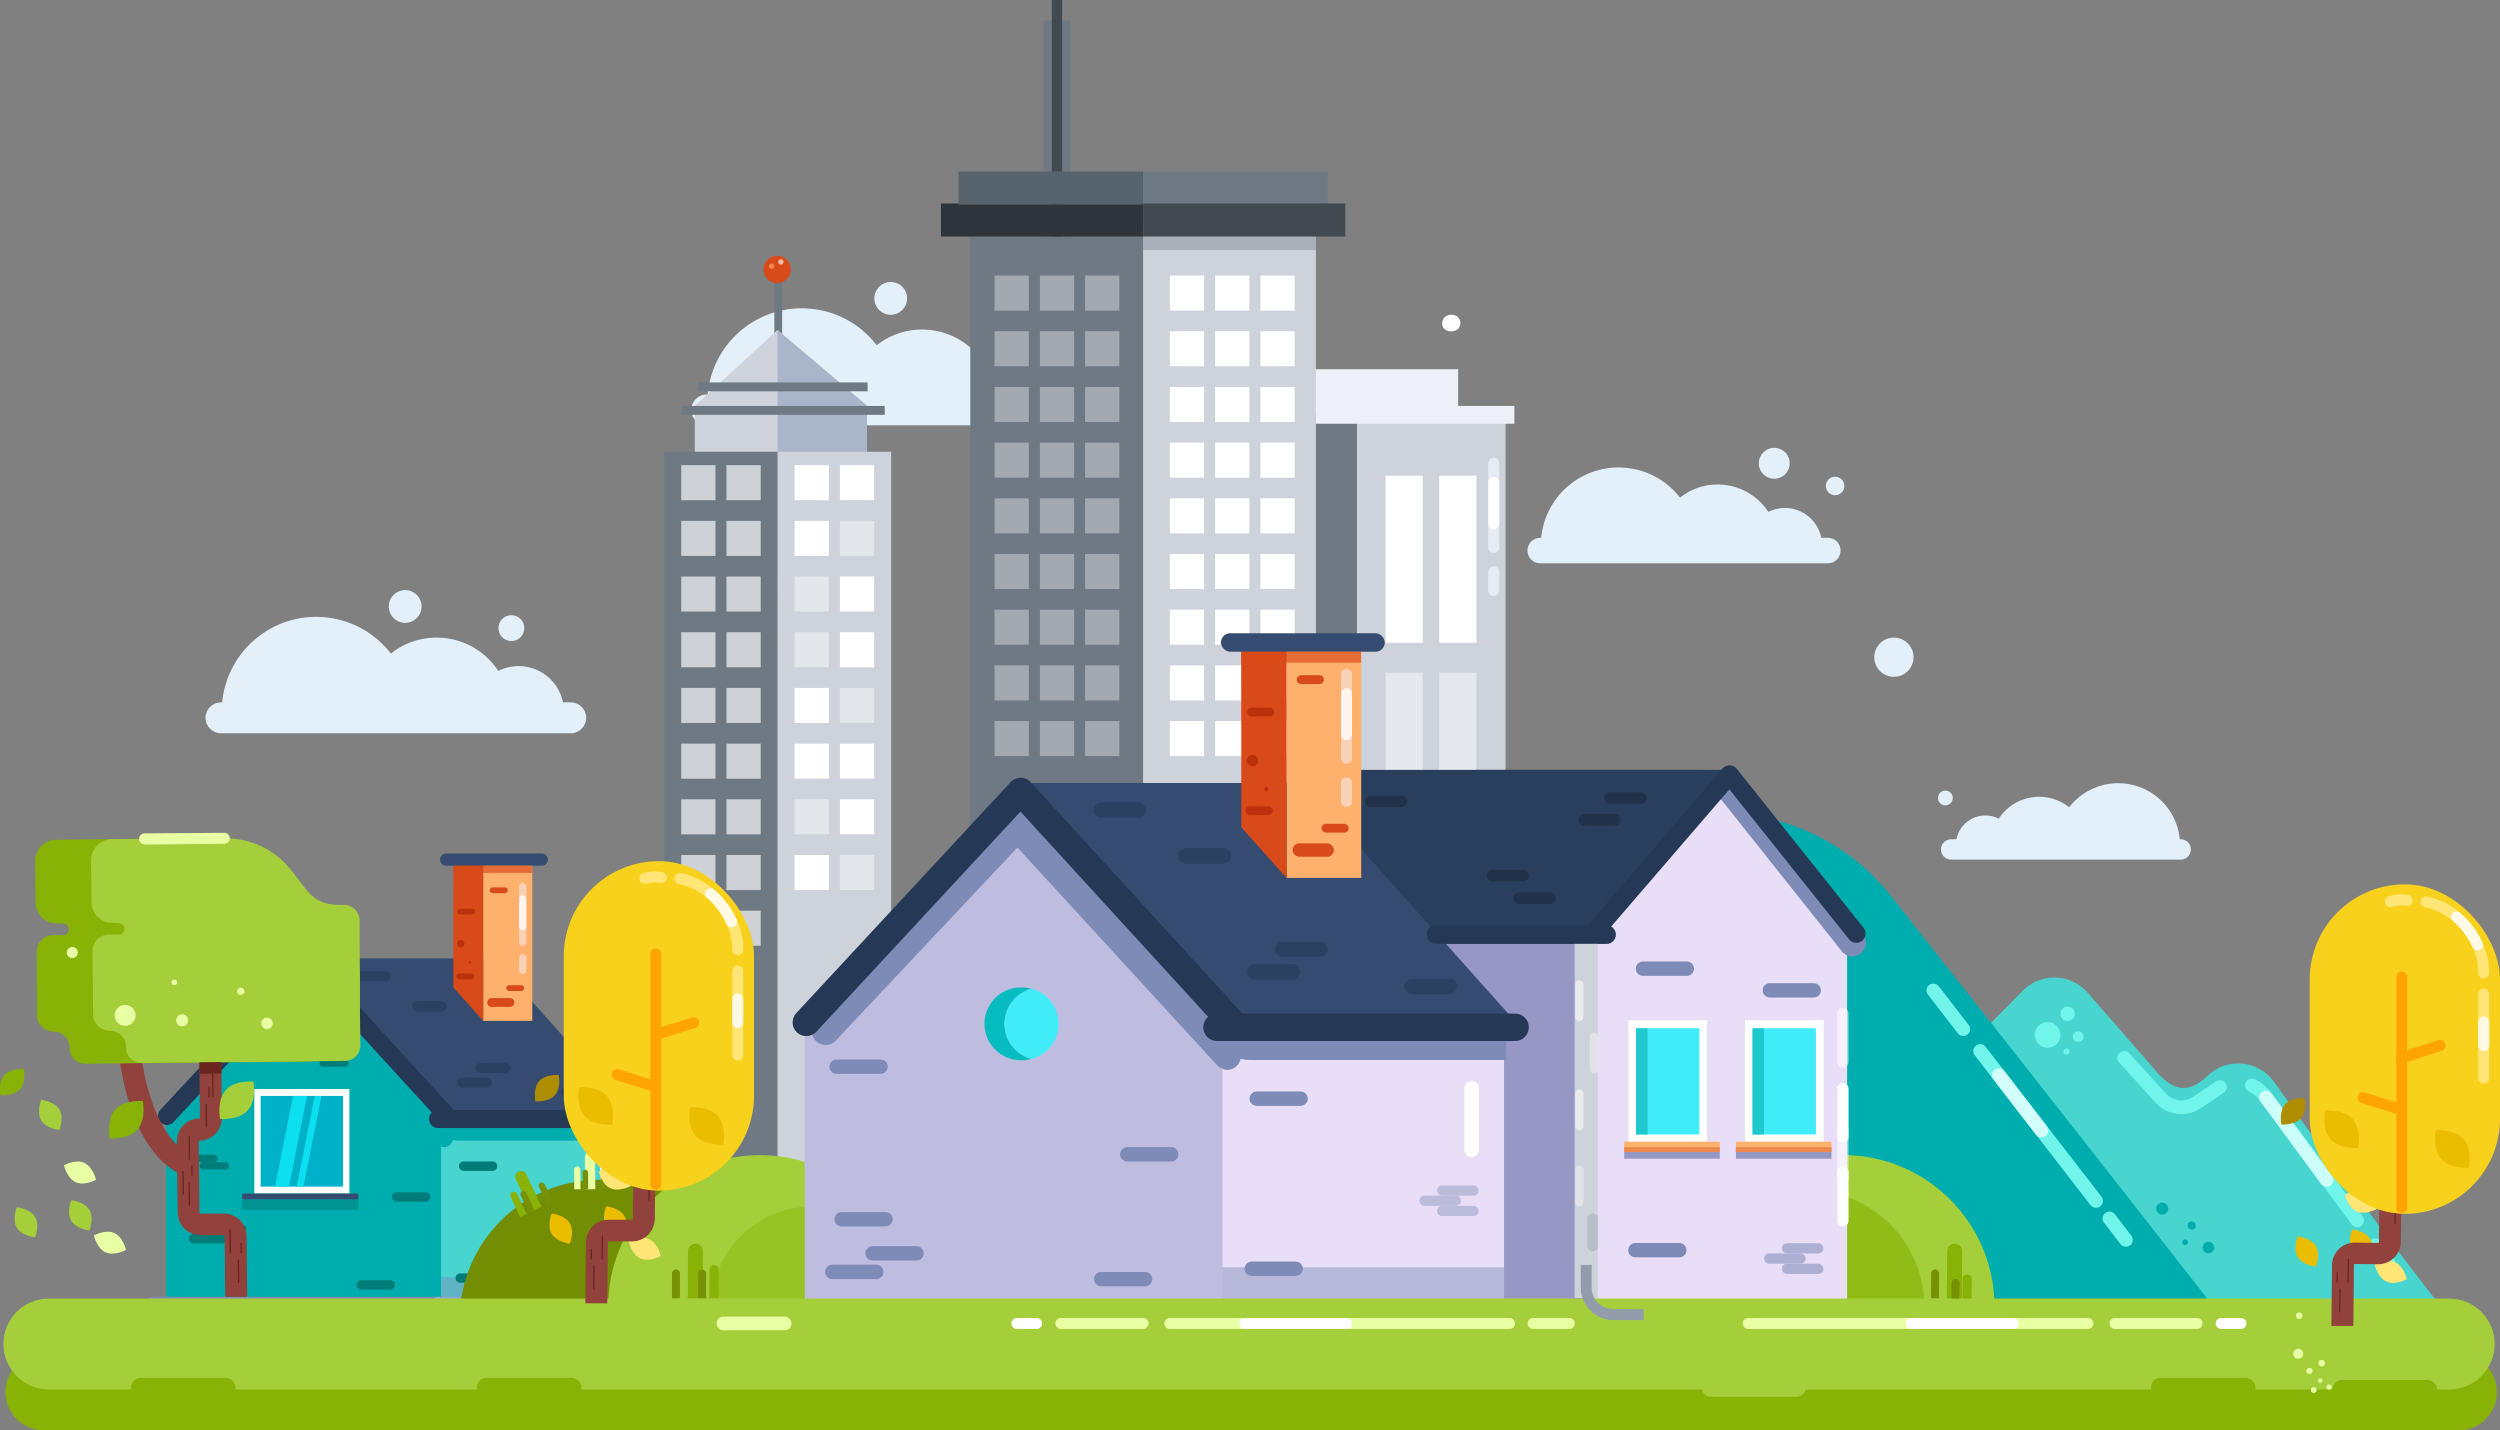 <?xml version="1.0" encoding="UTF-8"?>
<svg id="Layer_2" data-name="Layer 2" xmlns="http://www.w3.org/2000/svg" viewBox="0 0 456.28 261.04">
  <rect x="0" y="0" width="456.28" height="261.04" fill="#808080" stroke="none"/>
  <defs>
    <style>
      .cls-1 {
        fill: #f9d1b7;
      }

      .cls-2 {
        fill: #f8d11d;
      }

      .cls-3 {
        fill: #00adae;
      }

      .cls-4 {
        fill: #00b1c9;
      }

      .cls-5 {
        fill: #6b251f;
      }

      .cls-6, .cls-7 {
        fill: #007c79;
      }

      .cls-8 {
        fill: #e6ebf4;
      }

      .cls-9 {
        fill: #e9ffa4;
      }

      .cls-10 {
        fill: #eabd00;
      }

      .cls-11 {
        fill: #e9def7;
      }

      .cls-12 {
        fill: #edf1f7;
      }

      .cls-13 {
        fill: #ffa402;
      }

      .cls-14, .cls-15, .cls-16, .cls-17 {
        fill: #fff;
      }

      .cls-18 {
        fill: #fffae6;
      }

      .cls-19 {
        fill: #fff4ee;
      }

      .cls-20 {
        fill: #ffe576;
      }

      .cls-21 {
        fill: #e4f0f9;
      }

      .cls-22, .cls-23 {
        fill: #feb06d;
      }

      .cls-24, .cls-25 {
        fill: #7d8bb6;
      }

      .cls-26 {
        fill: #738e02;
      }

      .cls-27 {
        fill: #71f4ea;
      }

      .cls-28 {
        fill: #9797c4;
      }

      .cls-29, .cls-30 {
        fill: #939caa;
      }

      .cls-31 {
        fill: #91423c;
      }

      .cls-32 {
        fill: #bc310c;
      }

      .cls-33 {
        fill: #ced3db;
      }

      .cls-34 {
        fill: #ccfffa;
      }

      .cls-35 {
        fill: #a9b6c9;
      }

      .cls-36 {
        fill: #a4cf3a;
      }

      .cls-37 {
        fill: #bebddf;
      }

      .cls-38, .cls-39, .cls-40 {
        fill: #d84a19;
      }

      .cls-41 {
        fill: #d2fffb;
      }

      .cls-42 {
        fill: #af8d00;
      }

      .cls-43, .cls-44 {
        fill: #253956;
      }

      .cls-45 {
        fill: #1fc8cc;
      }

      .cls-46 {
        fill: #172230;
      }

      .cls-47 {
        fill: #06bcc1;
      }

      .cls-48 {
        fill: #414a51;
      }

      .cls-49 {
        fill: #41ecf9;
      }

      .cls-50 {
        fill: #0cdfef;
      }

      .cls-51 {
        fill: #354c70;
      }

      .cls-52 {
        fill: #95a5ce;
      }

      .cls-53, .cls-54, .cls-55 {
        fill: #88b206;
      }

      .cls-56, .cls-57 {
        fill: #6e7984;
      }

      .cls-58 {
        fill: #2a3f5e;
      }

      .cls-59 {
        fill: #2d353a;
      }

      .cls-60 {
        fill: #48d5cf;
      }

      .cls-61 {
        fill: #57636d;
      }

      .cls-62 {
        fill: #769103;
      }

      .cls-63, .cls-39, .cls-54, .cls-30, .cls-15, .cls-7, .cls-44, .cls-23, .cls-16, .cls-64, .cls-17, .cls-25, .cls-57, .cls-40, .cls-55 {
        isolation: isolate;
      }

      .cls-63, .cls-54 {
        opacity: .65;
      }

      .cls-63, .cls-64 {
        fill: #f7f7f7;
      }

      .cls-39, .cls-65 {
        opacity: .66;
      }

      .cls-30, .cls-66 {
        opacity: .36;
      }

      .cls-15, .cls-67 {
        opacity: .55;
      }

      .cls-7 {
        opacity: .52;
      }

      .cls-44 {
        opacity: .54;
      }

      .cls-23, .cls-16 {
        opacity: .62;
      }

      .cls-64, .cls-68 {
        opacity: .44;
      }

      .cls-17 {
        opacity: .43;
      }

      .cls-25 {
        opacity: .45;
      }

      .cls-57, .cls-40 {
        opacity: .39;
      }

      .cls-55, .cls-69 {
        opacity: .42;
      }

      .cls-70 {
        opacity: .51;
      }

      .cls-71 {
        opacity: .48;
      }
    </style>
  </defs>
  <g id="Layer_1-2" data-name="Layer 1">
    <g id="Layer_2-2" data-name="Layer 2">
      <g id="Layer_2-2" data-name="Layer 2-2">
        <path class="cls-21" d="M192.8,72h-1.44c-.9-4.47-5.25-7.36-9.72-6.46-.72,.15-1.43,.39-2.08,.72-4.04-6.23-12.37-7.99-18.59-3.95-.33,.22-.66,.45-.97,.69-5.8-7.55-16.63-8.96-24.18-3.16-3.82,2.94-6.24,7.35-6.66,12.16h-.16c-1.57,0-2.84,1.27-2.84,2.84h0c.03,1.55,1.29,2.79,2.84,2.79h63.8c1.57,0,2.84-1.27,2.84-2.84h0c-.03-1.55-1.29-2.79-2.84-2.79Z"/>
        <circle class="cls-21" cx="162.57" cy="54.46" r="2.99"/>
        <circle class="cls-21" cx="181.95" cy="58.4" r="2.36"/>
        <polygon class="cls-60" points="114.32 237.14 64.14 237.14 64.14 202.79 89.41 174.92 114.32 202.79 114.32 237.14"/>
        <rect class="cls-25" x="64.13" y="233.09" width="50.18" height="4.05"/>
        <polygon class="cls-3" points="80.49 237.14 30.31 237.14 30.31 202.79 55.59 174.92 80.49 202.79 80.49 237.14"/>
        <path class="cls-6" d="M84.6,211.98h5.29c.47,0,.86,.39,.86,.86h0c0,.47-.39,.86-.86,.86h-5.29c-.47,0-.86-.39-.86-.86h0c0-.47,.39-.86,.86-.86Z"/>
        <path class="cls-6" d="M84,232.41h5.29c.47,0,.86,.39,.86,.86h0c0,.47-.39,.86-.86,.86h-5.29c-.47,0-.86-.39-.86-.86h0c0-.47,.39-.86,.86-.86Z"/>
        <path class="cls-6" d="M35.33,225.21h5.29c.47,0,.86,.39,.86,.86h0c0,.47-.39,.86-.86,.86h-5.29c-.47,0-.86-.39-.86-.86h0c0-.47,.39-.86,.86-.86Z"/>
        <path class="cls-6" d="M38.82,223.49h5.29c.47,0,.86,.39,.86,.86h0c0,.47-.39,.86-.86,.86h-5.29c-.47,0-.86-.39-.86-.86h0c0-.47,.39-.86,.86-.86Z"/>
        <path class="cls-6" d="M35.51,221.94h5.29c.47,0,.86,.39,.86,.86h0c0,.47-.39,.86-.86,.86h-5.29c-.47,0-.86-.39-.86-.86h0c0-.47,.39-.86,.86-.86Z"/>
        <path class="cls-6" d="M65.91,233.66h5.29c.47,0,.86,.39,.86,.86h0c0,.47-.39,.86-.86,.86h-5.29c-.47,0-.86-.39-.86-.86h0c0-.47,.39-.86,.86-.86Z"/>
        <path class="cls-6" d="M72.4,217.61h5.29c.47,0,.86,.39,.86,.86h0c0,.47-.39,.86-.86,.86h-5.29c-.47,0-.86-.39-.86-.86h0c0-.47,.39-.86,.86-.86Z"/>
        <rect class="cls-6" x="56.13" y="192.03" width="5.41" height="1.33" rx=".66" ry=".66"/>
        <rect class="cls-6" x="58.24" y="193.37" width="5.41" height="1.33" rx=".66" ry=".66"/>
        <rect class="cls-6" x="34.3" y="210.76" width="5.41" height="1.33" rx=".66" ry=".66"/>
        <rect class="cls-6" x="36.41" y="212.1" width="5.41" height="1.33" rx=".66" ry=".66"/>
        <g class="cls-70">
          <rect class="cls-6" x="106.27" y="223.26" width="5" height="1.23" rx=".61" ry=".61"/>
          <rect class="cls-6" x="104.13" y="224.49" width="5" height="1.23" rx=".61" ry=".61"/>
          <rect class="cls-6" x="106.27" y="225.72" width="5" height="1.23" rx=".61" ry=".61"/>
        </g>
        <polygon class="cls-51" points="55.59 174.92 90.07 174.92 114.98 202.79 80.51 202.79 55.59 174.92"/>
        <path class="cls-3" d="M32.82,206.39c-.91,0-1.64-.75-1.64-1.66,0-.41,.16-.81,.44-1.11l24.16-25.62c.59-.69,1.64-.77,2.33-.18,.69,.59,.77,1.64,.18,2.33-.03,.04-.07,.07-.1,.11l-24.18,25.61c-.3,.33-.73,.52-1.18,.52Z"/>
        <path class="cls-3" d="M81.05,209.37c-.46,0-.91-.2-1.22-.54l-26.2-28.62c-.68-.61-.73-1.66-.11-2.33s1.66-.73,2.33-.11c.08,.07,.15,.15,.21,.24l26.2,28.62c.61,.67,.56,1.72-.11,2.33-.3,.27-.69,.43-1.1,.43h0Z"/>
        <rect class="cls-22" x="88.19" y="157.92" width="8.96" height="28.4"/>
        <polygon class="cls-38" points="88.19 186.31 82.75 180.23 82.74 157.92 88.19 157.92 88.19 186.31"/>
        <path class="cls-3" d="M78.62,202.8h35.93v5.39h-30.7c-2.87,0-5.21-2.32-5.23-5.19v-.2Z"/>
        <path class="cls-43" d="M81.61,205.32c-.46,0-.91-.2-1.22-.54l-24.17-26.43-24.54,26.44c-.62,.67-1.65,.71-2.32,.09-.67-.62-.71-1.65-.09-2.32l25.73-27.75c.31-.34,.75-.53,1.21-.53h0c.46,0,.9,.2,1.21,.54l25.38,27.74c.62,.66,.58,1.7-.08,2.32-.31,.29-.71,.45-1.13,.44h.02Z"/>
        <path class="cls-38" d="M89.73,182.16h3.34c.45,0,.81,.36,.81,.8h0c0,.44-.36,.81-.81,.81h-3.34c-.45,0-.81-.36-.81-.8h0c0-.44,.36-.81,.81-.81Z"/>
        <path class="cls-38" d="M92.92,179.81h2.21c.29,0,.53,.24,.53,.53h0c0,.29-.24,.53-.53,.53h-2.21c-.29,0-.53-.24-.53-.53h0c0-.29,.24-.53,.53-.53Z"/>
        <path class="cls-38" d="M89.93,161.96h2.21c.29,0,.53,.24,.53,.53h0c0,.29-.24,.53-.53,.53h-2.21c-.29,0-.53-.24-.53-.53h0c0-.29,.24-.53,.53-.53Z"/>
        <path class="cls-32" d="M83.98,165.86h2.21c.29,0,.53,.24,.53,.53h0c0,.29-.24,.53-.53,.53h-2.21c-.29,0-.53-.24-.53-.53h0c0-.29,.24-.53,.53-.53Z"/>
        <path class="cls-32" d="M83.79,177.7h2.21c.29,0,.53,.24,.53,.53h0c0,.29-.24,.53-.53,.53h-2.21c-.29,0-.53-.24-.53-.53h0c0-.29,.24-.53,.53-.53Z"/>
        <path class="cls-43" d="M115.65,205.88h-35.82c-.91-.07-1.59-.86-1.52-1.77,.06-.81,.71-1.45,1.52-1.52h35.82c.91,.07,1.59,.86,1.52,1.77-.06,.81-.71,1.45-1.52,1.52Z"/>
        <path class="cls-24" d="M82,238.68H27.79c-.55,0-1-.45-1-1s.45-1,1-1h54.21c.55,0,1,.45,1,1s-.45,1-1,1Z"/>
        <path class="cls-52" d="M116.74,238.68h-36.8c-.55,0-1-.45-1-1s.45-1,1-1h36.8c.55,0,1,.45,1,1s-.45,1-1,1Z"/>
        <rect class="cls-44" x="83.46" y="196.66" width="6.32" height="1.86" rx=".93" ry=".93"/>
        <rect class="cls-44" x="86.81" y="193.97" width="6.32" height="1.86" rx=".93" ry=".93"/>
        <rect class="cls-44" x="75.19" y="182.72" width="6.32" height="1.86" rx=".93" ry=".93"/>
        <rect class="cls-44" x="64.97" y="177.24" width="6.32" height="1.86" rx=".93" ry=".93"/>
        <rect class="cls-44" x="102.33" y="198.43" width="6.32" height="1.86" rx=".93" ry=".93"/>
        <rect class="cls-14" x="109.55" y="210.7" width="1.73" height="9.17" rx=".86" ry=".86"/>
        <circle class="cls-32" cx="84.09" cy="172.23" r=".68"/>
        <circle class="cls-32" cx="85.76" cy="175.63" r=".25"/>
        <path class="cls-1" d="M95.39,172.62c-.36,0-.65-.29-.65-.65,0,0,0,0,0-.01v-10.11c-.04-.36,.21-.69,.57-.74,.36-.04,.69,.21,.74,.57,0,.05,0,.11,0,.16v10.15c-.02,.35-.31,.63-.66,.62Z"/>
        <path class="cls-1" d="M95.39,177.79c-.36,0-.65-.3-.65-.66v-2.26c-.04-.36,.21-.69,.57-.74,.36-.04,.69,.21,.74,.57,0,.05,0,.11,0,.16v2.26c0,.36-.3,.66-.66,.66Z"/>
        <path class="cls-19" d="M95.39,169.76c-.36,0-.65-.3-.65-.66v-4.93c-.04-.36,.21-.69,.57-.74,.36-.04,.69,.21,.74,.57,0,.05,0,.11,0,.16v4.93c0,.36-.3,.66-.66,.66Z"/>
        <rect class="cls-14" x="46.42" y="198.75" width="17.35" height="19.09"/>
        <rect class="cls-7" x="44.22" y="218.9" width="21.18" height="1.91"/>
        <rect class="cls-51" x="44.22" y="217.84" width="21.18" height="1.05"/>
        <rect class="cls-4" x="47.57" y="200.02" width="15.04" height="16.55"/>
        <polygon class="cls-50" points="55.37 216.57 54.15 216.57 57.45 200.02 58.67 200.02 55.37 216.57"/>
        <polygon class="cls-50" points="52.74 216.57 50.2 216.57 53.49 200.02 56.03 200.02 52.74 216.57"/>
        <path class="cls-51" d="M81.42,155.78h17.46c.61,0,1.11,.5,1.11,1.11h0c0,.61-.5,1.11-1.11,1.11h-17.46c-.61,0-1.11-.5-1.11-1.11h0c0-.61,.5-1.11,1.11-1.11Z"/>
        <rect class="cls-39" x="82.75" y="158" width="14.4" height="1.32"/>
        <rect class="cls-56" x="141.33" y="49.09" width="1.42" height="30.91"/>
        <polygon class="cls-33" points="158.24 238.2 126.81 238.2 126.81 74.05 141.9 60.23 158.24 74.05 158.24 238.2"/>
        <polygon class="cls-35" points="158.24 238.2 126.81 238.2 142 237.65 141.9 60.23 158.24 74.05 158.24 238.2"/>
        <rect class="cls-56" x="121.23" y="82.45" width="20.71" height="149.08"/>
        <rect class="cls-14" x="154.63" y="166.21" width="6.25" height="6.4"/>
        <rect class="cls-14" x="146.37" y="166.21" width="6.25" height="6.4"/>
        <rect class="cls-33" x="141.94" y="82.45" width="20.71" height="149.08"/>
        <rect class="cls-14" x="153.29" y="84.89" width="6.25" height="6.4"/>
        <rect class="cls-14" x="145.03" y="84.89" width="6.25" height="6.4"/>
        <rect class="cls-14" x="145.03" y="95.06" width="6.25" height="6.4"/>
        <rect class="cls-14" x="153.29" y="105.22" width="6.25" height="6.4"/>
        <rect class="cls-14" x="153.29" y="115.39" width="6.25" height="6.4"/>
        <rect class="cls-14" x="145.03" y="125.55" width="6.25" height="6.4"/>
        <rect class="cls-14" x="153.29" y="135.72" width="6.25" height="6.4"/>
        <rect class="cls-14" x="145.03" y="135.72" width="6.25" height="6.4"/>
        <rect class="cls-14" x="145.03" y="156.05" width="6.25" height="6.4"/>
        <rect class="cls-14" x="153.29" y="145.88" width="6.25" height="6.4"/>
        <rect class="cls-17" x="153.29" y="95.06" width="6.25" height="6.4"/>
        <rect class="cls-17" x="145.03" y="105.22" width="6.25" height="6.4"/>
        <rect class="cls-17" x="145.03" y="115.39" width="6.25" height="6.4"/>
        <rect class="cls-17" x="153.29" y="125.55" width="6.25" height="6.4"/>
        <rect class="cls-17" x="153.29" y="156.05" width="6.25" height="6.4"/>
        <rect class="cls-17" x="145.03" y="145.88" width="6.25" height="6.4"/>
        <g class="cls-65">
          <rect class="cls-14" x="132.59" y="84.89" width="6.25" height="6.4"/>
          <rect class="cls-14" x="124.33" y="84.89" width="6.25" height="6.4"/>
          <rect class="cls-14" x="132.59" y="95.06" width="6.25" height="6.4"/>
          <rect class="cls-14" x="124.33" y="95.06" width="6.25" height="6.4"/>
          <rect class="cls-14" x="132.59" y="105.22" width="6.25" height="6.4"/>
          <rect class="cls-14" x="124.33" y="105.22" width="6.25" height="6.4"/>
          <rect class="cls-14" x="132.59" y="115.39" width="6.25" height="6.4"/>
          <rect class="cls-14" x="124.33" y="115.39" width="6.25" height="6.4"/>
          <rect class="cls-14" x="132.59" y="125.55" width="6.25" height="6.4"/>
          <rect class="cls-14" x="124.33" y="125.55" width="6.25" height="6.4"/>
          <rect class="cls-14" x="132.59" y="135.72" width="6.25" height="6.4"/>
          <rect class="cls-14" x="124.33" y="135.72" width="6.25" height="6.4"/>
          <rect class="cls-14" x="132.59" y="166.21" width="6.25" height="6.4"/>
          <rect class="cls-14" x="124.33" y="166.21" width="6.25" height="6.4"/>
          <rect class="cls-14" x="132.59" y="156.05" width="6.25" height="6.4"/>
          <rect class="cls-14" x="124.33" y="156.05" width="6.25" height="6.4"/>
          <rect class="cls-14" x="132.59" y="145.88" width="6.25" height="6.4"/>
          <rect class="cls-14" x="124.33" y="145.88" width="6.25" height="6.4"/>
        </g>
        <rect class="cls-12" x="236.77" y="67.39" width="29.36" height="15.81"/>
        <rect class="cls-56" x="190.47" y="3.76" width="4.89" height="44.05"/>
        <rect class="cls-48" x="191.97" width="1.88" height="44.05"/>
        <path class="cls-26" d="M122.13,240.87h-38.23c0-14.11,11.43-25.54,25.54-25.54h12.69v25.54h0Z"/>
        <path class="cls-53" d="M98.85,220.26l-1.9,.9h0l-2.81-5.95c-.25-.52-.02-1.15,.5-1.4h0c.52-.25,1.15-.02,1.4,.5l2.83,6h0l-.02-.05Z"/>
        <path class="cls-53" d="M96.1,221.57l-1.17,.55h0l-1.74-3.68c-.15-.32-.01-.71,.31-.87h0c.32-.15,.71-.01,.87,.31l1.74,3.68h0Z"/>
        <path class="cls-62" d="M97.54,220.88l-1.01,.48h0l-1.5-3.18c-.13-.28-.01-.61,.27-.75h0c.28-.13,.61-.01,.75,.27l1.5,3.18h0Z"/>
        <path class="cls-62" d="M100.86,219.32l-.99,.47h0l-1.5-3.18c-.13-.28-.01-.61,.27-.75h0c.28-.13,.61-.01,.75,.27l1.5,3.18h-.03Z"/>
        <path class="cls-9" d="M108.66,217.04l-1.86,.02h0l-.06-5.86c0-.51,.41-.93,.92-.94h0c.51,0,.93,.41,.94,.92l.06,5.86h0Z"/>
        <path class="cls-9" d="M105.98,217.06h-1.17s-.04-3.59-.04-3.59c0-.31,.25-.57,.56-.58h0c.31,0,.57,.25,.58,.56h0l.04,3.6h.03Z"/>
        <path class="cls-62" d="M107.37,217.06h-1s-.03-3.1-.03-3.1c0-.27,.21-.49,.48-.5h0c.27,0,.49,.21,.5,.48h0l.03,3.11h.02Z"/>
        <path class="cls-62" d="M110.62,217.02h-1s-.03-3.1-.03-3.1c0-.27,.21-.49,.48-.5h0c.27,0,.49,.21,.5,.48h0l.03,3.11h.02Z"/>
        <path class="cls-60" d="M331.5,247l115.62-6.73c-1.26-.84-22.31-28.79-32-42.72-2.54-3.65-7.56-4.56-11.22-2.01-.34,.24-.67,.5-.97,.79h0c-3.31,3.17-6.1,2.94-9.13-.51l-12.8-14.67c-2.93-3.35-8.03-3.68-11.37-.75-.15,.13-.29,.26-.43,.4l-39.4,39.94v-4.27"/>
        <path class="cls-3" d="M286.92,158.88l-76.88,71v19.95h194.79v-10.3s-34.48-44.13-59.74-76.06c-7.54-9.54-19.04-15.1-31.2-15.1h0c-9.99-.01-19.62,3.74-26.97,10.51Z"/>
        <path class="cls-21" d="M356.11,153.17h.95c.51-2.52,2.73-4.34,5.31-4.34,.84,0,1.67,.2,2.42,.58,2.67-4.08,8.13-5.22,12.21-2.55,.22,.15,.44,.3,.65,.47,3.82-4.94,10.91-5.85,15.85-2.03,2.47,1.91,4.04,4.76,4.34,7.87h.16c1.03,0,1.86,.83,1.86,1.86h0c0,1.03-.83,1.86-1.86,1.86h-41.89c-1.03,0-1.86-.83-1.86-1.86h0c0-1.03,.83-1.86,1.86-1.86Z"/>
        <circle class="cls-21" cx="355.05" cy="145.64" r="1.35"/>
        <path class="cls-27" d="M398.14,203.34c-1.78,0-3.48-.74-4.68-2.05l-6.7-7.38c-.46-.51-.42-1.31,.09-1.77s1.31-.42,1.77,.09l6.7,7.37c1.27,1.39,3.36,1.64,4.92,.6l4.22-2.84c.57-.39,1.35-.23,1.74,.34,.39,.57,.23,1.35-.34,1.74h0l-4.22,2.83c-1.03,.7-2.25,1.07-3.5,1.07Z"/>
        <path class="cls-27" d="M430.22,224c-.39,0-.76-.19-1-.51l-13.9-18.85-2.7-3.55c-.54-.8-1.28-1.43-2.15-1.84-.63-.29-.9-1.03-.61-1.66,.29-.63,1.03-.9,1.66-.61h0c1.27,.58,2.35,1.5,3.13,2.65l2.67,3.51,13.9,18.86c.41,.55,.3,1.32-.24,1.74,0,0-.01,0-.02,.01-.21,.16-.47,.25-.74,.25Z"/>
        <path class="cls-27" d="M435.93,231.78c-.39,0-.76-.19-1-.51l-2.51-3.4c-.33-.61-.1-1.38,.51-1.71,.49-.27,1.1-.18,1.49,.22l2.51,3.4c.41,.56,.29,1.34-.27,1.75,0,0,0,0,0,0-.21,.16-.47,.25-.73,.25Z"/>
        <path class="cls-34" d="M424.62,216.58c-.4,0-.77-.19-1-.51l-11-14.95c-.45-.52-.39-1.31,.13-1.76,.52-.45,1.31-.39,1.76,.13,.04,.04,.07,.09,.1,.14l11,15c.41,.55,.3,1.34-.25,1.75-.22,.16-.48,.25-.75,.25v-.05Z"/>
        <circle class="cls-3" cx="403.06" cy="227.7" r="1.06"/>
        <circle class="cls-3" cx="400.02" cy="223.68" r=".75"/>
        <circle class="cls-3" cx="398.82" cy="226.73" r=".53"/>
        <circle class="cls-3" cx="394.63" cy="220.59" r="1.1"/>
        <path class="cls-27" d="M358.32,189.08c-.39,0-.76-.18-1-.49l-5.45-7.07c-.42-.54-.33-1.32,.21-1.74,0,0,0,0,.01,0,.55-.42,1.33-.32,1.76,.22l5.45,7.07c.42,.55,.32,1.34-.23,1.76-.21,.17-.48,.26-.75,.26Z"/>
        <path class="cls-27" d="M382.54,220.43c-.39,0-.76-.17-1-.48l-21.13-27.35c-.43-.55-.32-1.34,.23-1.77,.55-.43,1.34-.32,1.77,.23l21.14,27.36c.42,.55,.32,1.33-.23,1.75-.22,.18-.5,.27-.78,.26Z"/>
        <path class="cls-27" d="M388,227.54c-.39,0-.76-.18-1-.49l-3-3.9c-.42-.55-.32-1.34,.24-1.76,.55-.42,1.34-.32,1.76,.24l3,3.9c.42,.55,.32,1.33-.22,1.76-.23,.17-.5,.26-.78,.26Z"/>
        <path class="cls-41" d="M372.58,207.58c-.39,0-.76-.18-1-.49l-7.76-10.09c-.42-.55-.32-1.34,.24-1.76,.55-.42,1.34-.32,1.76,.24l7.77,10.08c.42,.55,.32,1.33-.22,1.76-.23,.17-.5,.27-.79,.27Z"/>
        <polygon class="cls-5" points="132.53 215.66 132.51 213.82 132.76 213.82 132.78 215.66 132.53 215.66"/>
        <path class="cls-36" d="M111,238.49c0-15.28,12.4-27.67,27.68-27.66,15.27,0,27.65,12.39,27.66,27.66h-55.34Z"/>
        <path class="cls-55" d="M129.85,238.49c0-10.08,8.18-18.26,18.26-18.26s18.26,8.18,18.26,18.26h-36.52Z"/>
        <path class="cls-36" d="M308.68,238.49c0-15.28,12.38-27.67,27.66-27.68,15.28,0,27.67,12.38,27.68,27.66v.02h-55.34Z"/>
        <path class="cls-54" d="M308.68,238.49c0-11.75,9.52-21.27,21.27-21.27s21.27,9.52,21.27,21.27h-42.54Z"/>
        <path class="cls-53" d="M126.93,226.99h0c.76,0,1.37,.62,1.36,1.38l-.05,8.63h-2.73s.05-8.63,.05-8.63c0-.76,.61-1.37,1.37-1.37h0Z"/>
        <path class="cls-53" d="M130.33,230.89h0c.46,0,.84,.38,.84,.84l-.03,5.27h-1.68s.03-5.31,.03-5.31c.02-.45,.39-.81,.84-.81Z"/>
        <path class="cls-62" d="M128.17,231.72h0c.4,0,.72,.33,.72,.72h0l-.02,4.56h-1.45s.02-4.58,.02-4.58c0-.4,.33-.72,.72-.72h0Z"/>
        <path class="cls-62" d="M123.38,231.69h0c.4,0,.72,.33,.72,.72h0l-.02,4.58h-1.45s.02-4.58,.02-4.58c0-.4,.33-.72,.72-.72h.01Z"/>
        <path class="cls-53" d="M356.75,226.98h0c.76,0,1.37,.62,1.36,1.38l-.05,8.63h-2.73s.05-8.63,.05-8.63c0-.76,.61-1.37,1.37-1.37h0Z"/>
        <path class="cls-53" d="M359.05,232.59h0c.46,0,.84,.38,.83,.85l-.05,5.27h0l-1.68-.02h0l.05-5.3c.02-.45,.4-.81,.85-.8Z"/>
        <path class="cls-62" d="M356.92,233.41h0c.4,0,.72,.33,.71,.73h0l-.05,4.56h-1.45s.05-4.58,.05-4.58c0-.4,.34-.71,.74-.7h0Z"/>
        <path class="cls-62" d="M353.19,231.69h0c.4,0,.72,.33,.72,.72h0l-.02,4.58h-1.45s.02-4.58,.02-4.58c0-.4,.32-.72,.71-.73,0,0,.01,0,.02,0Z"/>
        <rect class="cls-56" x="223.54" y="75.57" width="24.29" height="170.4"/>
        <rect class="cls-33" x="247.66" y="75.57" width="27.12" height="170.39"/>
        <g class="cls-71">
          <rect class="cls-14" x="262.68" y="122.77" width="6.78" height="30.49"/>
          <rect class="cls-14" x="252.89" y="122.77" width="6.78" height="30.49"/>
        </g>
        <path class="cls-21" d="M104.18,128.19h-1.43c-.9-4.47-5.26-7.36-9.73-6.46-.72,.15-1.42,.39-2.08,.72-4.06-6.21-12.39-7.95-18.61-3.89-.34,.22-.67,.46-.99,.72-5.82-7.53-16.65-8.92-24.18-3.09-3.77,2.91-6.16,7.26-6.62,12h-.19c-1.56,0-2.82,1.25-2.84,2.81h0c0,1.56,1.28,2.83,2.84,2.83h63.83c1.56-.01,2.81-1.27,2.82-2.83h0c-.02-1.55-1.27-2.8-2.82-2.81Z"/>
        <circle class="cls-21" cx="73.95" cy="110.69" r="2.99"/>
        <circle class="cls-21" cx="93.33" cy="114.64" r="2.36"/>
        <rect class="cls-56" x="177.09" y="37.14" width="31.54" height=".19"/>
        <rect class="cls-56" x="177.09" y="43.17" width="31.54" height="202.79"/>
        <rect class="cls-33" x="208.63" y="40.21" width="31.54" height="205.75"/>
        <rect class="cls-57" x="208.63" y="40.21" width="31.54" height="5.43"/>
        <rect class="cls-14" x="230.04" y="50.29" width="6.25" height="6.4"/>
        <rect class="cls-14" x="221.77" y="50.29" width="6.25" height="6.4"/>
        <rect class="cls-14" x="213.51" y="50.29" width="6.25" height="6.4"/>
        <rect class="cls-14" x="230.04" y="60.45" width="6.25" height="6.4"/>
        <rect class="cls-14" x="221.77" y="60.45" width="6.25" height="6.4"/>
        <rect class="cls-14" x="213.51" y="60.45" width="6.25" height="6.4"/>
        <rect class="cls-14" x="230.04" y="70.62" width="6.25" height="6.4"/>
        <rect class="cls-14" x="221.77" y="70.62" width="6.25" height="6.4"/>
        <rect class="cls-14" x="213.51" y="70.62" width="6.25" height="6.4"/>
        <rect class="cls-14" x="230.04" y="80.78" width="6.25" height="6.4"/>
        <rect class="cls-14" x="221.77" y="80.78" width="6.25" height="6.4"/>
        <rect class="cls-14" x="213.51" y="80.78" width="6.25" height="6.4"/>
        <rect class="cls-14" x="230.04" y="90.95" width="6.25" height="6.4"/>
        <rect class="cls-14" x="221.77" y="90.95" width="6.25" height="6.4"/>
        <rect class="cls-14" x="213.51" y="90.95" width="6.25" height="6.4"/>
        <rect class="cls-14" x="230.04" y="101.11" width="6.25" height="6.4"/>
        <rect class="cls-14" x="221.77" y="101.11" width="6.25" height="6.4"/>
        <rect class="cls-14" x="213.51" y="101.11" width="6.25" height="6.4"/>
        <rect class="cls-14" x="230.04" y="131.6" width="6.25" height="6.4"/>
        <rect class="cls-14" x="221.77" y="131.6" width="6.25" height="6.4"/>
        <rect class="cls-14" x="213.51" y="131.6" width="6.25" height="6.4"/>
        <rect class="cls-14" x="230.04" y="121.44" width="6.25" height="6.4"/>
        <rect class="cls-14" x="221.77" y="121.44" width="6.25" height="6.4"/>
        <rect class="cls-14" x="213.51" y="121.44" width="6.25" height="6.4"/>
        <rect class="cls-14" x="230.04" y="111.27" width="6.25" height="6.4"/>
        <rect class="cls-14" x="221.77" y="111.27" width="6.25" height="6.4"/>
        <rect class="cls-14" x="213.51" y="111.27" width="6.25" height="6.4"/>
        <g class="cls-66">
          <rect class="cls-14" x="198.05" y="50.29" width="6.25" height="6.4"/>
          <rect class="cls-14" x="189.79" y="50.29" width="6.25" height="6.4"/>
          <rect class="cls-14" x="181.52" y="50.29" width="6.25" height="6.4"/>
          <rect class="cls-14" x="198.05" y="60.45" width="6.25" height="6.4"/>
          <rect class="cls-14" x="189.79" y="60.45" width="6.25" height="6.4"/>
          <rect class="cls-14" x="181.52" y="60.45" width="6.25" height="6.4"/>
          <rect class="cls-14" x="198.05" y="70.62" width="6.25" height="6.4"/>
          <rect class="cls-14" x="189.79" y="70.62" width="6.25" height="6.4"/>
          <rect class="cls-14" x="181.52" y="70.62" width="6.25" height="6.4"/>
          <rect class="cls-14" x="198.05" y="80.78" width="6.25" height="6.4"/>
          <rect class="cls-14" x="189.79" y="80.78" width="6.25" height="6.4"/>
          <rect class="cls-14" x="181.52" y="80.78" width="6.25" height="6.4"/>
          <rect class="cls-14" x="198.05" y="90.95" width="6.25" height="6.4"/>
          <rect class="cls-14" x="189.79" y="90.95" width="6.25" height="6.4"/>
          <rect class="cls-14" x="181.52" y="90.95" width="6.25" height="6.4"/>
          <rect class="cls-14" x="198.05" y="101.11" width="6.25" height="6.4"/>
          <rect class="cls-14" x="189.79" y="101.11" width="6.25" height="6.4"/>
          <rect class="cls-14" x="181.52" y="101.11" width="6.25" height="6.4"/>
          <rect class="cls-14" x="198.05" y="131.6" width="6.25" height="6.4"/>
          <rect class="cls-14" x="189.79" y="131.6" width="6.25" height="6.4"/>
          <rect class="cls-14" x="181.52" y="131.6" width="6.25" height="6.4"/>
          <rect class="cls-14" x="198.05" y="121.44" width="6.25" height="6.4"/>
          <rect class="cls-14" x="189.79" y="121.44" width="6.25" height="6.4"/>
          <rect class="cls-14" x="181.52" y="121.44" width="6.25" height="6.4"/>
          <rect class="cls-14" x="198.05" y="111.27" width="6.25" height="6.4"/>
          <rect class="cls-14" x="189.79" y="111.27" width="6.25" height="6.4"/>
          <rect class="cls-14" x="181.52" y="111.27" width="6.25" height="6.4"/>
        </g>
        <rect class="cls-61" x="174.94" y="31.31" width="33.69" height="5.83"/>
        <polygon class="cls-56" points="242.33 31.31 242.33 37.33 174.94 37.33 174.94 37.14 208.63 37.14 208.63 31.31 242.33 31.31"/>
        <polygon class="cls-59" points="208.63 37.33 208.63 43.17 171.73 43.17 171.73 37.14 174.94 37.14 174.94 37.33 208.63 37.33"/>
        <polygon class="cls-48" points="245.53 37.14 245.53 43.17 208.63 43.17 208.63 37.33 174.94 37.33 174.94 37.14 245.53 37.14"/>
        <polygon class="cls-58" points="317.11 140.51 269.39 140.51 242.81 170.73 290.13 170.73 317.11 140.51"/>
        <polyline class="cls-58" points="310.78 140.51 248.15 140.51 221.57 171.15 283.81 171.15"/>
        <path class="cls-21" d="M333.6,98.15h-1.19c-.64-3.17-3.43-5.45-6.67-5.45-1.04,.01-2.07,.26-3,.72-3.35-5.11-10.2-6.54-15.31-3.19-.28,.18-.55,.38-.81,.58-4.8-6.19-13.71-7.32-19.91-2.52-3.09,2.4-5.06,5.97-5.43,9.86h-.16c-1.29,0-2.33,1.03-2.34,2.32,0,0,0,0,0,.01h0c0,1.29,1.05,2.34,2.34,2.34h52.48c1.29,0,2.33-1.04,2.33-2.33,0,0,0,0,0-.01h0c0-1.29-1.04-2.33-2.33-2.33Z"/>
        <circle class="cls-21" cx="334.93" cy="88.7" r="1.69"/>
        <circle class="cls-21" cx="345.66" cy="119.95" r="3.58"/>
        <circle class="cls-21" cx="323.82" cy="84.56" r="2.82"/>
        <path class="cls-31" d="M25.73,192.48c1.36,9.62,4.36,14.28,6.55,16.47v-.64c-.03-2.28,1.79-4.14,4.07-4.17,0,0,.01,0,.02,0,.07,0,.13-.07,.12-.14,0,0,0,0,0,0l-.11-11.37h4l.11,11.37c.02,2.28-1.8,4.15-4.08,4.18-.07,0-.13,.06-.13,.13h0l.13,13.06c0,.07,.06,.13,.13,.13h4.26c2.26-.04,4.13,1.75,4.2,4.01l.11,11.18h-4l-.11-11.14c0-.07-.06-.13-.13-.13h-4.26c-2.28,.03-4.14-1.79-4.17-4.07,0,0,0-.01,0-.02l-.11-7.33c-1.48-.85-2.8-1.96-3.88-3.28-3.33-3.95-5.58-9.9-6.68-17.69l3.96-.55Z"/>
        <path class="cls-53" d="M10.39,168.55c-2.12,.02-3.86-1.69-3.89-3.81l-.07-7.59c-.02-2.13,1.68-3.87,3.81-3.89h0l20.51-.2c4.65-.05,9.07,2.03,12,5.64,3.19,4.07,8.07,6.46,13.25,6.48h.58c1.55,0,2.8,1.24,2.81,2.79,0,.01,0,.02,0,.03v5.2l.06,5.75v1l.05,4.86,.06,6.1c.02,1.55-1.22,2.81-2.77,2.83h0l-41.25,.41c-1.54,.02-2.81-1.21-2.83-2.75,0,0,0-.01,0-.02v-.21c-.02-1.61-1.34-2.91-2.95-2.89h0c-1.63,0-2.97-1.31-3-2.94l-.06-11.67c0-1.66,1.34-3,3-3h1.86c.55,0,1-.45,1-1,0-.02,0-.04,0-.06h0c.03-.55-.39-1.02-.95-1.05-.04,0-.08,0-.12,0h-1.1Z"/>
        <path class="cls-36" d="M20.59,168.45c-2.13,.02-3.87-1.68-3.89-3.81,0,0,0,0,0,0l-.08-7.59c-.02-2.13,1.68-3.87,3.81-3.89h0l20.57-.16c4.65-.06,9.07,2.02,12,5.64,3.28,4,4,6.57,9.23,6.52h.58c1.54-.01,2.81,1.23,2.83,2.77v5.2l.06,5.76v5.86l.07,6.1c-.02,1.52-1.25,2.76-2.77,2.78l-37.21,.37c-1.53-.01-2.77-1.24-2.79-2.77v-.23c-.02-1.61-1.34-2.89-2.95-2.87-.02,0-.03,0-.05,0h0c-1.63,0-2.97-1.31-3-2.94l-.12-11.62c0-1.63,1.31-2.97,2.94-3h1.86c.59,0,1.06-.48,1.05-1.07h0c-.03-.57-.5-1.01-1.07-1l-1.07-.05Z"/>
        <circle class="cls-9" cx="22.84" cy="185.32" r="1.91"/>
        <circle class="cls-9" cx="31.82" cy="179.28" r=".52"/>
        <circle class="cls-9" cx="43.95" cy="180.93" r=".66"/>
        <circle class="cls-9" cx="48.74" cy="186.77" r="1.05"/>
        <circle class="cls-9" cx="33.25" cy="186.22" r="1.1"/>
        <circle class="cls-9" cx="13.19" cy="173.85" r="1.01"/>
        <path class="cls-9" d="M26.38,154.1c-.55,0-1-.45-1-1s.45-1,1-1l14.56-.1h0c.55,0,1,.45,1,1s-.45,1-1,1l-14.57,.14v-.04Z"/>
        <polygon class="cls-5" points="33.34 218.01 33.29 213.71 33.54 213.71 33.59 218.01 33.34 218.01"/>
        <polygon class="cls-5" points="41.91 228.74 41.87 224.43 42.12 224.43 42.16 228.74 41.91 228.74"/>
        <polygon class="cls-5" points="34.45 211.65 34.41 207.34 34.66 207.34 34.7 211.65 34.45 211.65"/>
        <polygon class="cls-5" points="38.73 200.28 38.69 195.97 38.94 195.97 38.98 200.27 38.73 200.28"/>
        <polygon class="cls-5" points="34.92 214.55 34.9 212.72 35.15 212.71 35.17 214.55 34.92 214.55"/>
        <polygon class="cls-5" points="34.44 220.01 34.4 215.71 34.65 215.71 34.69 220.01 34.44 220.01"/>
        <polygon class="cls-5" points="38.02 200.28 38.01 198.45 38.26 198.45 38.27 200.28 38.02 200.28"/>
        <polygon class="cls-5" points="37.55 205.75 37.51 201.44 37.76 201.44 37.8 205.75 37.55 205.75"/>
        <polygon class="cls-5" points="43.91 228.72 43.89 226.88 44.14 226.88 44.16 228.72 43.91 228.72"/>
        <polygon class="cls-5" points="43.43 234.18 43.39 229.88 43.64 229.88 43.68 234.18 43.43 234.18"/>
        <rect class="cls-5" x="36.41" y="193.87" width="4" height="2.1" transform="translate(-1.94 .39) rotate(-.57)"/>
        <path class="cls-53" d="M21,202.55c-1.66,1.89-1,5.23-1,5.23,0,0,3.4,.29,5.07-1.6s1-5.23,1-5.23c0,0-3.43-.28-5.07,1.6Z"/>
        <path class="cls-36" d="M41.17,199c-1.67,1.88-1,5.23-1,5.23,0,0,3.41,.28,5.08-1.6s1-5.23,1-5.23c0,0-3.41-.34-5.08,1.6Z"/>
        <path class="cls-53" d="M.78,196.21c-1.17,1.33-.68,3.69-.68,3.69,0,0,2.41,.2,3.58-1.13,1.17-1.33,.68-3.69,.68-3.69,0,0-2.36-.2-3.58,1.13Z"/>
        <path class="cls-36" d="M7.52,204.48c.92,1.52,3.31,1.76,3.31,1.76,0,0,.92-2.23,0-3.75s-3.31-1.76-3.31-1.76c0,0-.91,2.27,0,3.75Z"/>
        <path class="cls-36" d="M13,222.8c.91,1.52,3.31,1.76,3.31,1.76,0,0,.92-2.23,0-3.75s-3.31-1.76-3.31-1.76c0,0-.89,2.23,0,3.75Z"/>
        <path class="cls-36" d="M3.08,224.08c.91,1.52,3.31,1.76,3.31,1.76,0,0,.92-2.23,0-3.75s-3.31-1.76-3.31-1.76c0,0-.92,2.23,0,3.75Z"/>
        <path class="cls-9" d="M13.81,215.77c1.62,.73,3.72-.45,3.72-.45,0,0-.53-2.32-2.14-3.08s-3.72,.45-3.72,.45c0,0,.52,2.31,2.14,3.08Z"/>
        <path class="cls-9" d="M19.27,228.57c1.62,.73,3.73-.45,3.73-.45,0,0-.52-2.35-2.14-3.08s-3.73,.45-3.73,.45c0,0,.52,2.35,2.14,3.08Z"/>
        <rect class="cls-28" x="251.78" y="170.65" width="38.16" height="69.96"/>
        <polygon class="cls-11" points="274.51 237.44 198.27 237.44 198.27 185.26 236.67 142.91 274.51 185.26 274.51 237.44"/>
        <rect class="cls-25" x="198.27" y="231.29" width="76.24" height="6.15"/>
        <polygon class="cls-37" points="223.12 237.44 146.88 237.44 146.88 185.26 185.28 142.91 223.12 185.26 223.12 237.44"/>
        <polygon class="cls-11" points="337.12 237.81 289.74 237.81 289.74 170.5 315.64 142.42 337.12 170.5 337.12 237.81"/>
        <path class="cls-24" d="M229.36,199.21h8.02c.72,0,1.31,.59,1.31,1.31h0c0,.72-.59,1.31-1.31,1.31h-8.02c-.72,0-1.31-.59-1.31-1.31h0c0-.72,.59-1.31,1.31-1.31Z"/>
        <path class="cls-24" d="M151.91,230.82h8.02c.72,0,1.31,.59,1.31,1.31h0c0,.72-.59,1.31-1.31,1.31h-8.02c-.72,0-1.31-.59-1.31-1.31h0c0-.72,.59-1.31,1.31-1.31Z"/>
        <path class="cls-24" d="M299.86,175.48h8.02c.72,0,1.31,.59,1.31,1.31h0c0,.72-.59,1.31-1.31,1.31h-8.02c-.72,0-1.31-.59-1.31-1.31h0c0-.72,.59-1.31,1.31-1.31Z"/>
        <path class="cls-24" d="M323.01,179.44h8.02c.72,0,1.31,.59,1.31,1.31h0c0,.72-.59,1.31-1.31,1.31h-8.02c-.72,0-1.31-.59-1.31-1.31h0c0-.72,.59-1.31,1.31-1.31Z"/>
        <path class="cls-24" d="M228.46,230.25h8.02c.72,0,1.31,.59,1.31,1.31h0c0,.72-.59,1.31-1.31,1.31h-8.02c-.72,0-1.31-.59-1.31-1.31h0c0-.72,.59-1.31,1.31-1.31Z"/>
        <path class="cls-24" d="M205.74,209.37h8.02c.72,0,1.31,.59,1.31,1.31h0c0,.72-.59,1.31-1.31,1.31h-8.02c-.72,0-1.31-.59-1.31-1.31h0c0-.72,.59-1.31,1.31-1.31Z"/>
        <path class="cls-24" d="M159.25,227.44h8.02c.72,0,1.31,.59,1.31,1.31h0c0,.72-.59,1.31-1.31,1.31h-8.02c-.72,0-1.31-.59-1.31-1.31h0c0-.72,.59-1.31,1.31-1.31Z"/>
        <path class="cls-24" d="M153.6,221.22h8.02c.72,0,1.31,.59,1.31,1.31h0c0,.72-.59,1.31-1.31,1.31h-8.02c-.72,0-1.31-.59-1.31-1.31h0c0-.72,.59-1.31,1.31-1.31Z"/>
        <path class="cls-24" d="M152.69,193.37h8.02c.72,0,1.31,.59,1.31,1.31h0c0,.72-.59,1.31-1.31,1.31h-8.02c-.72,0-1.31-.59-1.31-1.31h0c0-.72,.59-1.31,1.31-1.31Z"/>
        <path class="cls-24" d="M200.98,232.15h8.02c.72,0,1.31,.59,1.31,1.31h0c0,.72-.59,1.31-1.31,1.31h-8.02c-.72,0-1.31-.59-1.31-1.31h0c0-.72,.59-1.31,1.31-1.31Z"/>
        <path class="cls-24" d="M298.48,226.86h8.02c.72,0,1.31,.59,1.31,1.31h0c0,.72-.59,1.31-1.31,1.31h-8.02c-.72,0-1.31-.59-1.31-1.31h0c0-.72,.59-1.31,1.31-1.31Z"/>
        <g class="cls-69">
          <rect class="cls-24" x="262.28" y="216.35" width="7.59" height="1.87" rx=".93" ry=".93"/>
          <rect class="cls-24" x="259.04" y="218.21" width="7.59" height="1.87" rx=".93" ry=".93"/>
          <rect class="cls-24" x="262.28" y="220.08" width="7.59" height="1.87" rx=".93" ry=".93"/>
        </g>
        <g class="cls-67">
          <rect class="cls-24" x="325.21" y="226.9" width="7.59" height="1.87" rx=".93" ry=".93"/>
          <rect class="cls-24" x="321.96" y="228.76" width="7.59" height="1.87" rx=".93" ry=".93"/>
          <rect class="cls-24" x="325.21" y="230.64" width="7.59" height="1.87" rx=".93" ry=".93"/>
        </g>
        <rect class="cls-14" x="318.49" y="186.2" width="14.34" height="22.35"/>
        <rect class="cls-49" x="319.89" y="187.67" width="11.53" height="19.38"/>
        <rect class="cls-14" x="297.22" y="186.2" width="14.34" height="22.35"/>
        <rect class="cls-49" x="298.63" y="187.67" width="11.53" height="19.38"/>
        <rect class="cls-45" x="298.6" y="187.68" width="2.11" height="19.38"/>
        <rect class="cls-45" x="319.85" y="187.68" width="2.11" height="19.38"/>
        <path class="cls-53" d="M7.96,247.13H448.76c3.84,0,6.96,3.11,6.96,6.96h0c0,3.84-3.12,6.96-6.96,6.96H7.96c-3.84,0-6.96-3.11-6.96-6.96h0c0-3.84,3.12-6.96,6.96-6.96Z"/>
        <path class="cls-36" d="M447,237c4.58,0,8.3,3.72,8.3,8.3h0c0,4.58-3.72,8.29-8.3,8.3H8.92c-4.58,0-8.29-3.72-8.3-8.3H.62c0-4.58,3.72-8.3,8.3-8.3h0"/>
        <rect class="cls-36" x="310.52" y="251.48" width="19.07" height="3.47" rx="1.73" ry="1.73"/>
        <rect class="cls-9" x="130.78" y="240.3" width="13.68" height="2.49" rx="1.24" ry="1.24"/>
        <circle class="cls-9" cx="422.28" cy="253.69" r=".53"/>
        <circle class="cls-9" cx="423.74" cy="248.78" r=".6"/>
        <circle class="cls-9" cx="419.62" cy="240.14" r=".6"/>
        <circle class="cls-9" cx="419.45" cy="247.08" r=".9"/>
        <circle class="cls-9" cx="421.51" cy="250.2" r=".56"/>
        <circle class="cls-9" cx="423.47" cy="251.96" r=".4"/>
        <circle class="cls-9" cx="425.07" cy="253.16" r=".47"/>
        <rect class="cls-53" x="392.59" y="251.48" width="19.07" height="3.47" rx="1.73" ry="1.73"/>
        <rect class="cls-53" x="23.92" y="251.48" width="19.07" height="3.47" rx="1.73" ry="1.73"/>
        <rect class="cls-53" x="87.05" y="251.48" width="19.07" height="3.47" rx="1.73" ry="1.73"/>
        <rect class="cls-53" x="425.72" y="251.86" width="19.07" height="3.47" rx="1.73" ry="1.73"/>
        <polygon class="cls-51" points="185.28 142.91 237.67 142.91 275.51 185.26 223.15 185.26 185.28 142.91"/>
        <path class="cls-47" d="M188.26,193.28c-.55,.14-1.12,.22-1.69,.22-3.66,.14-6.75-2.71-6.89-6.38s2.71-6.75,6.38-6.89c.17,0,.34,0,.52,0,.57,0,1.14,.08,1.69,.22-3.54,.95-5.65,4.59-4.7,8.13,.61,2.3,2.41,4.09,4.7,4.7Z"/>
        <path class="cls-49" d="M193.2,186.86c0,3.01-2.03,5.65-4.94,6.42-3.54-.95-5.65-4.59-4.7-8.13,.61-2.3,2.41-4.09,4.7-4.7,2.91,.77,4.94,3.4,4.94,6.41Z"/>
        <path class="cls-24" d="M338.13,174.59c-.79,0-1.53-.37-2-1l-22-27.67c-.82-1.11-.57-2.68,.54-3.49,1.05-.77,2.52-.6,3.37,.38l22,27.67c.86,1.09,.67,2.67-.42,3.52-.45,.35-1.01,.54-1.58,.54l.09,.05Z"/>
        <path class="cls-24" d="M150.69,190.73c-1.38,0-2.5-1.12-2.5-2.5,0-.64,.25-1.25,.69-1.72l36.7-39c.95-1.01,2.53-1.05,3.54-.11,1.01,.95,1.05,2.53,.1,3.54l-36.7,39c-.48,.5-1.14,.79-1.83,.79Z"/>
        <path class="cls-24" d="M224,195.25c-.7,0-1.38-.3-1.85-.82l-39.84-43.43c-.93-1.02-.86-2.6,.15-3.54s2.6-.86,3.54,.15l39.81,43.49c.93,1.03,.85,2.62-.18,3.54-.45,.41-1.04,.64-1.66,.65l.03-.05Z"/>
        <rect class="cls-22" x="234.82" y="117.09" width="13.62" height="43.14"/>
        <polygon class="cls-38" points="234.81 160.23 226.56 150.99 226.53 117.09 234.81 117.09 234.81 160.23"/>
        <path class="cls-24" d="M220.28,185.27h54.59v8.19h-46.65c-4.39,0-7.94-3.55-7.94-7.94h0v-.25h0Z"/>
        <path class="cls-43" d="M224.81,189.1c-.7,0-1.37-.29-1.84-.81l-36.72-40.16-37.25,40.17c-.94,1.01-2.52,1.07-3.54,.14-1.01-.94-1.07-2.52-.13-3.54h0l39.13-42.16c.47-.51,1.14-.8,1.83-.8h0c.7,0,1.37,.3,1.84,.82l38.55,42.15c.93,1.03,.85,2.62-.18,3.54-.46,.41-1.05,.64-1.67,.65h-.02Z"/>
        <rect class="cls-38" x="235.92" y="153.92" width="7.53" height="2.45" rx="1.22" ry="1.22"/>
        <rect class="cls-38" x="241.19" y="150.35" width="4.96" height="1.61" rx=".8" ry=".8"/>
        <path class="cls-38" d="M237.47,123.23h3.34c.45,0,.81,.36,.81,.81h0c0,.44-.36,.81-.81,.81h-3.34c-.45,0-.81-.36-.81-.81h0c0-.44,.36-.81,.81-.81Z"/>
        <rect class="cls-32" x="227.62" y="129.16" width="4.96" height="1.61" rx=".8" ry=".8"/>
        <rect class="cls-32" x="227.32" y="147.15" width="4.96" height="1.61" rx=".8" ry=".8"/>
        <rect class="cls-51" x="222.84" y="115.58" width="29.9" height="3.37" rx="1.68" ry="1.68"/>
        <g class="cls-68">
          <rect class="cls-46" x="276.23" y="162.86" width="7.7" height="2.13" rx="1.06" ry="1.06"/>
          <rect class="cls-46" x="249.13" y="145.17" width="7.7" height="2.13" rx="1.06" ry="1.06"/>
          <rect class="cls-46" x="288.09" y="148.56" width="7.7" height="2.13" rx="1.06" ry="1.06"/>
          <rect class="cls-46" x="271.34" y="158.72" width="7.7" height="2.13" rx="1.06" ry="1.06"/>
          <rect class="cls-46" x="292.8" y="144.6" width="7.7" height="2.13" rx="1.06" ry="1.06"/>
        </g>
        <path class="cls-43" d="M276.53,190h-54.41c-1.38,0-2.5-1.12-2.5-2.5s1.12-2.5,2.5-2.5h54.41c1.38,0,2.5,1.12,2.5,2.5s-1.12,2.5-2.5,2.5Z"/>
        <path class="cls-43" d="M338.81,172.08c-.52,0-1.01-.23-1.33-.64l-21.85-27.37-23.63,27.42c-.6,.71-1.67,.8-2.38,.2,0,0-.01-.01-.02-.02-.71-.62-.79-1.69-.18-2.4l24.94-29c.34-.38,.82-.59,1.32-.59,.51,0,.98,.24,1.3,.64l23.13,29c.59,.73,.47,1.8-.26,2.39-.3,.23-.66,.36-1.04,.37Z"/>
        <path class="cls-43" d="M293.21,172.28h-31.13c-.94,0-1.7-.76-1.7-1.7,0-.94,.76-1.7,1.7-1.7h31.14c.94,0,1.7,.76,1.7,1.7,0,.94-.76,1.7-1.7,1.7h0Z"/>
        <path class="cls-44" d="M229.05,175.95h6.78c.78,0,1.41,.63,1.41,1.41h0c0,.78-.63,1.41-1.41,1.41h-6.78c-.78,0-1.41-.63-1.41-1.41h0c0-.78,.63-1.41,1.41-1.41Z"/>
        <path class="cls-44" d="M234.13,171.85h6.78c.78,0,1.41,.63,1.41,1.41h0c0,.78-.63,1.41-1.41,1.41h-6.78c-.78,0-1.41-.63-1.41-1.41h0c0-.78,.63-1.41,1.41-1.41Z"/>
        <path class="cls-44" d="M216.48,154.77h6.78c.78,0,1.41,.63,1.41,1.41h0c0,.78-.63,1.41-1.41,1.41h-6.78c-.78,0-1.41-.63-1.41-1.41h0c0-.78,.63-1.41,1.41-1.41Z"/>
        <path class="cls-44" d="M200.95,146.44h6.78c.78,0,1.41,.63,1.41,1.41h0c0,.78-.63,1.41-1.41,1.41h-6.78c-.78,0-1.41-.63-1.41-1.41h0c0-.78,.63-1.41,1.41-1.41Z"/>
        <path class="cls-44" d="M257.71,178.63h6.78c.78,0,1.41,.63,1.41,1.41h0c0,.78-.63,1.41-1.41,1.41h-6.78c-.78,0-1.41-.63-1.41-1.41h0c0-.78,.63-1.41,1.41-1.41Z"/>
        <rect class="cls-39" x="226.54" y="118.95" width="21.88" height="2.01"/>
        <path class="cls-42" d="M98.4,197.32c-1.18,1.33-.68,3.69-.68,3.69,0,0,2.4,.2,3.57-1.13s.69-3.69,.69-3.69c0,0-2.41-.19-3.58,1.13Z"/>
        <path class="cls-10" d="M105.14,205.58c.91,1.53,3.31,1.77,3.31,1.77,0,0,.92-2.23,0-3.75s-3.31-1.77-3.31-1.77c0,0-.92,2.23,0,3.75Z"/>
        <path class="cls-10" d="M110.63,223.91c.92,1.52,3.32,1.76,3.32,1.76,0,0,.91-2.23,0-3.75s-3.31-1.77-3.31-1.77c0,0-.92,2.23-.01,3.76Z"/>
        <path class="cls-10" d="M100.69,225.19c.91,1.52,3.31,1.81,3.31,1.81,0,0,.92-2.23,0-3.75s-3.32-1.77-3.32-1.77c0,0-.9,2.18,.01,3.71Z"/>
        <path class="cls-20" d="M111.42,216.88c1.62,.72,3.73-.45,3.73-.45,0,0-.52-2.35-2.14-3.08s-3.73,.44-3.73,.44c0,0,.52,2.36,2.14,3.09Z"/>
        <path class="cls-20" d="M116.89,229.68c1.62,.72,3.72-.45,3.72-.45,0,0-.52-2.35-2.14-3.08s-3.72,.44-3.72,.44c0,0,.52,2.41,2.14,3.09Z"/>
        <rect class="cls-14" x="262.68" y="86.82" width="6.78" height="30.49"/>
        <rect class="cls-14" x="252.89" y="86.82" width="6.78" height="30.49"/>
        <path class="cls-14" d="M265.1,57.46h-.38c-.2-.01-.4,.03-.58,.13-.36,.14-.65,.43-.79,.79-.1,.18-.14,.38-.13,.58v.4c.07,.25,.2,.48,.39,.66l.3,.23c.23,.14,.49,.21,.76,.21h.38c.2,0,.39-.04,.57-.13,.19-.06,.35-.17,.49-.31,.14-.13,.25-.3,.31-.48,.09-.18,.13-.38,.13-.58l-.06-.4c-.07-.25-.2-.48-.38-.66l-.31-.24c-.23-.13-.49-.2-.75-.2h.05Z"/>
        <path class="cls-31" d="M126.19,193.58c-1.36,9.63-4.36,14.28-6.55,16.48v-.65c.02-2.28-1.81-4.14-4.09-4.17-.07,0-.13-.06-.13-.13h0l.11-11.37h-4l-.11,11.37c-.02,2.28,1.81,4.15,4.09,4.17h0c.07,0,.13,.06,.13,.13h0l-.13,13.07c0,.07-.06,.13-.13,.13h-4.26c-2.28-.02-4.15,1.81-4.18,4.09l-.11,11.17h4l.11-11.17c0-.07,.06-.13,.13-.13,0,0,0,0,.01,0h4.26c2.28,.02,4.14-1.81,4.17-4.09l.07-7.37c1.49-.84,2.8-1.96,3.88-3.29,3.34-3.94,5.58-9.89,6.68-17.68l-3.95-.56Z"/>
        <polygon class="cls-5" points="118.59 219.12 118.34 219.12 118.38 214.81 118.63 214.81 118.59 219.12"/>
        <polygon class="cls-5" points="110.02 229.85 109.77 229.84 109.81 225.54 110.06 225.54 110.02 229.85"/>
        <polygon class="cls-5" points="108.02 229.83 107.77 229.83 107.79 227.99 108.04 227.99 108.02 229.83"/>
        <polygon class="cls-5" points="108.49 235.29 108.24 235.29 108.29 230.98 108.54 230.99 108.49 235.29"/>
        <rect class="cls-2" x="102.89" y="157.17" width="34.73" height="60.14" rx="17.36" ry="17.36"/>
        <path class="cls-13" d="M119.69,217.17c-.55,0-1-.45-1-1v-42.07c0-.55,.45-1,1-1s1,.45,1,1v42.07c0,.55-.45,1-1,1Z"/>
        <path class="cls-13" d="M119.83,189.78c-.55,0-.99-.46-.99-1.01,0-.43,.28-.8,.69-.94l6.78-2.12c.52-.16,1.08,.13,1.25,.65,.17,.53-.12,1.09-.65,1.26,0,0,0,0-.01,0l-6.77,2.11c-.1,.04-.2,.05-.3,.05Z"/>
        <path class="cls-13" d="M119.4,199.24c-.1,0-.2-.01-.29-.05l-6.78-2.11c-.53-.17-.82-.73-.66-1.26,.17-.53,.73-.82,1.26-.65h0l6.77,2.12c.55,.08,.93,.6,.85,1.15-.08,.55-.6,.93-1.15,.85v-.05Z"/>
        <path class="cls-10" d="M131,203.66c1.67,1.88,1,5.23,1,5.23,0,0-3.41,.29-5.08-1.6s-1-5.23-1-5.23c0,0,3.36-.29,5.08,1.6Z"/>
        <path class="cls-10" d="M110.76,200.05c1.66,1.89,1,5.23,1,5.23,0,0-3.4,.29-5.07-1.6s-1-5.23-1-5.23c0,0,3.4-.28,5.07,1.6Z"/>
        <path class="cls-20" d="M134.65,174.36h0c-.55,0-1-.45-1-1,.07-5.45-4.47-11.06-9.72-12-.55-.1-.92-.62-.83-1.18,.1-.55,.62-.92,1.18-.82,6.14,1.09,11.45,7.63,11.37,14,0,.55-.45,1-1,1Z"/>
        <path class="cls-18" d="M133.53,169.26c-.39,0-.75-.23-.91-.59-.83-1.84-2.05-3.47-3.58-4.79-.42-.36-.47-.99-.11-1.41,.36-.42,.99-.47,1.41-.11,1.76,1.51,3.16,3.38,4.11,5.49,.22,.5,0,1.1-.51,1.32h0c-.13,.06-.27,.09-.41,.09Z"/>
        <path class="cls-20" d="M117.75,161.31c-.46,.02-.87-.27-1-.71-.16-.53,.14-1.09,.66-1.25,0,0,0,0,0,0,1.15-.34,2.36-.39,3.53-.15,.54,.14,.86,.69,.72,1.23-.14,.54-.69,.86-1.23,.71-.82-.15-1.66-.11-2.45,.13-.08,.02-.16,.04-.24,.04Z"/>
        <path class="cls-20" d="M134.65,193.55c-.55,0-1-.45-1-1v-15.34c0-.55,.45-1,1-1s1,.45,1,1v15.34c0,.55-.45,1-1,1Z"/>
        <path class="cls-18" d="M134.65,187.64c-.55,0-1-.45-1-1v-4.33c0-.55,.45-1,1-1s1,.45,1,1v4.33c0,.55-.45,1-1,1Z"/>
        <path class="cls-42" d="M417.06,201.54c-1.17,1.33-.68,3.69-.68,3.69,0,0,2.4,.2,3.58-1.13s.68-3.68,.68-3.68c0,0-2.4-.21-3.58,1.12Z"/>
        <path class="cls-10" d="M423.8,209.81c.91,1.52,3.31,1.76,3.31,1.76,0,0,.92-2.23,0-3.75s-3.31-1.76-3.31-1.76c0,0-.91,2.23,0,3.75Z"/>
        <path class="cls-10" d="M429.3,228.13c.91,1.52,3.31,1.76,3.31,1.76,0,0,.92-2.22,0-3.75s-3.32-1.76-3.32-1.76c0,0-.9,2.23,.01,3.75Z"/>
        <path class="cls-10" d="M419.35,229.41c.92,1.53,3.32,1.77,3.32,1.77,0,0,.91-2.23,0-3.76s-3.31-1.76-3.31-1.76c0,0-.92,2.23-.01,3.75Z"/>
        <path class="cls-20" d="M430.09,221.1c1.62,.73,3.72-.44,3.72-.44,0,0-.52-2.36-2.14-3.08s-3.67,.42-3.67,.42c0,0,.47,2.37,2.09,3.1Z"/>
        <path class="cls-20" d="M435.55,233.9c1.62,.73,3.73-.44,3.73-.44,0,0-.52-2.36-2.14-3.08s-3.73,.44-3.73,.44c0,0,.52,2.35,2.14,3.08Z"/>
        <path class="cls-31" d="M444.85,197.81c-1.35,9.62-4.35,14.28-6.54,16.47v-.64c.03-2.28-1.79-4.14-4.07-4.17,0,0-.01,0-.02,0-.07,0-.13-.06-.13-.13h0s.12-11.38,.12-11.38h-4l-.12,11.38c-.02,2.28,1.81,4.14,4.09,4.17,.07,0,.13,.06,.13,.13h0s-.13,13.07-.13,13.07c0,.07-.06,.13-.13,.13h0l-4.26-.05c-2.28-.02-4.14,1.81-4.17,4.09l-.11,11.12h4l.11-11.18c0-.07,.06-.13,.13-.13h0l4.26,.05c2.28,.02,4.14-1.81,4.17-4.09l.08-7.37c1.48-.85,2.8-1.97,3.88-3.29,3.33-4,5.58-9.9,6.67-17.68l-3.96-.5Z"/>
        <polygon class="cls-5" points="437.25 223.35 437 223.34 437.05 219.04 437.3 219.04 437.25 223.35"/>
        <polygon class="cls-5" points="428.68 234.07 428.43 234.07 428.47 229.77 428.72 229.77 428.68 234.07"/>
        <polygon class="cls-5" points="426.68 234.05 426.43 234.05 426.45 232.22 426.7 232.22 426.68 234.05"/>
        <polygon class="cls-5" points="427.16 239.52 426.91 239.51 426.95 235.21 427.2 235.21 427.16 239.52"/>
        <rect class="cls-2" x="421.55" y="161.4" width="34.73" height="60.14" rx="17.36" ry="17.36"/>
        <path class="cls-13" d="M438.35,221.39c-.55,0-1-.45-1-1v-42.07c0-.55,.45-1,1-1s1,.45,1,1v42.07c0,.55-.45,1-1,1Z"/>
        <path class="cls-13" d="M438.49,194c-.55,.08-1.07-.3-1.15-.85s.3-1.07,.85-1.15l6.78-2.11c.51-.21,1.1,.03,1.31,.54,.21,.51-.03,1.1-.54,1.31-.05,.02-.11,.04-.17,.05l-6.78,2.21c-.1,.02-.2,.02-.3,0Z"/>
        <path class="cls-13" d="M438.07,203.47c-.1,0-.2-.02-.3-.05l-6.77-2.12c-.53-.17-.82-.73-.65-1.26s.73-.82,1.26-.65l6.78,2.12c.55,.08,.93,.6,.85,1.15s-.6,.93-1.15,.85v-.04Z"/>
        <path class="cls-10" d="M449.62,207.89c1.66,1.88,1,5.23,1,5.23,0,0-3.4,.28-5.07-1.6s-1-5.23-1-5.23c0,0,3.45-.29,5.07,1.6Z"/>
        <path class="cls-10" d="M429.42,204.28c1.67,1.88,1,5.23,1,5.23,0,0-3.41,.29-5.08-1.6s-1-5.23-1-5.23c0,0,3.41-.29,5.08,1.6Z"/>
        <path class="cls-20" d="M453.31,178.59h0c-.55,0-1-.45-1-1,.08-5.46-4.46-11.06-9.71-12-.54-.1-.91-.62-.81-1.16,0,0,0,0,0,0,.1-.54,.62-.91,1.16-.81,0,0,0,0,0,0,6.14,1.09,11.45,7.63,11.36,14-.02,.54-.46,.97-1,.97Z"/>
        <path class="cls-18" d="M452.2,173.48c-.39,0-.75-.23-.91-.59-.83-1.84-2.06-3.47-3.59-4.78-.42-.36-.47-.99-.11-1.41,.36-.42,.99-.47,1.41-.11,1.76,1.5,3.16,3.38,4.11,5.49,.23,.5,0,1.09-.5,1.32-.13,.06-.27,.08-.41,.08Z"/>
        <path class="cls-20" d="M436.42,165.54c-.55,.08-1.06-.31-1.14-.86-.08-.55,.31-1.06,.86-1.14,1.14-.35,2.35-.4,3.52-.15,.52,.17,.81,.74,.64,1.26-.16,.48-.65,.77-1.15,.67-.82-.15-1.66-.11-2.45,.14-.09,.04-.18,.07-.28,.08Z"/>
        <path class="cls-20" d="M453.31,197.78c-.55,0-1-.45-1-1v-15.34c0-.55,.45-1,1-1s1,.45,1,1v15.34c0,.55-.45,1-1,1Z"/>
        <path class="cls-18" d="M453.31,191.86c-.55,0-1-.45-1-1v-4.33c0-.55,.45-1,1-1s1,.45,1,1v4.33c0,.55-.45,1-1,1Z"/>
        <path class="cls-14" d="M268.59,197.27h0c.73,0,1.32,.59,1.32,1.32v11.29c0,.73-.59,1.32-1.32,1.32h0c-.73,0-1.32-.59-1.32-1.32v-11.29c0-.73,.59-1.32,1.32-1.32Z"/>
        <rect class="cls-14" x="335.31" y="212.88" width="2.07" height="10.94" rx="1.03" ry="1.03"/>
        <rect class="cls-14" x="335.31" y="197.64" width="2.07" height="10.94" rx="1.03" ry="1.03"/>
        <rect class="cls-15" x="335.31" y="204.98" width="2.07" height="10.94" rx="1.03" ry="1.03"/>
        <rect class="cls-15" x="335.31" y="183.91" width="2.07" height="10.94" rx="1.03" ry="1.03"/>
        <rect class="cls-28" x="296.44" y="209.6" width="17.44" height="1.88"/>
        <rect class="cls-22" x="296.44" y="208.38" width="17.44" height="1.88"/>
        <rect class="cls-40" x="296.44" y="209.37" width="17.44" height=".89"/>
        <rect class="cls-28" x="316.82" y="209.6" width="17.44" height="1.88"/>
        <rect class="cls-22" x="316.82" y="208.38" width="17.44" height="1.88"/>
        <rect class="cls-40" x="316.82" y="209.37" width="17.44" height=".89"/>
        <circle class="cls-27" cx="373.71" cy="188.89" r="2.35"/>
        <circle class="cls-27" cx="379.29" cy="189.2" r=".97"/>
        <circle class="cls-27" cx="377.17" cy="191.94" r=".56"/>
        <circle class="cls-27" cx="377.38" cy="185.03" r="1.32"/>
        <rect class="cls-33" x="287.39" y="172.27" width="4.24" height="64.64"/>
        <path class="cls-29" d="M300,240.93h-5.57c-3.27,0-5.92-2.66-5.93-5.93v-4.13h2v4.13c0,2.17,1.76,3.92,3.93,3.93h5.57v2Z"/>
        <path class="cls-64" d="M288.26,220.14c-.41,0-.75-.34-.75-.75v-5.95c0-.41,.34-.75,.75-.75s.75,.34,.75,.75v5.95c0,.41-.34,.74-.75,.75Z"/>
        <path class="cls-30" d="M290.69,228.38c-.55,0-1-.45-1-1v-4.94c0-.55,.45-1,1-1s1,.45,1,1v4.94c0,.55-.45,1-1,1Z"/>
        <path class="cls-64" d="M290.92,195.93c-.41,0-.74-.34-.75-.75v-6c0-.41,.34-.75,.75-.75s.75,.34,.75,.75v6c0,.41-.34,.75-.75,.75Z"/>
        <path class="cls-63" d="M288.26,186.39c-.41,0-.74-.32-.75-.73,0,0,0-.01,0-.02v-5.94c0-.41,.34-.75,.75-.75s.75,.34,.75,.75v5.94c0,.41-.34,.75-.75,.75Z"/>
        <path class="cls-63" d="M288.26,206.3c-.41,0-.74-.32-.75-.73,0,0,0-.01,0-.02v-5.94c0-.41,.34-.75,.75-.75s.75,.34,.75,.75v5.94c0,.41-.34,.75-.75,.75Z"/>
        <circle class="cls-32" cx="228.58" cy="138.82" r="1.04"/>
        <circle class="cls-32" cx="231.12" cy="144" r=".38"/>
        <path class="cls-1" d="M245.76,139.42c-.55,0-1-.45-1-1v-15.36c0-.55,.45-1,1-1s1,.45,1,1v15.36c0,.55-.45,1-1,1Z"/>
        <path class="cls-1" d="M245.76,147.27c-.55,0-1-.45-1-1v-3.43c0-.55,.45-1,1-1s1,.45,1,1v3.43c0,.55-.45,1-1,1Z"/>
        <path class="cls-19" d="M245.76,135.07c-.55,0-1-.45-1-1v-7.48c0-.55,.45-1,1-1s1,.45,1,1v7.48c0,.55-.45,1-1,1Z"/>
        <path class="cls-8" d="M272.63,100.92c-.55,0-1-.45-1-1v-15.36c0-.55,.45-1,1-1s1,.45,1,1v15.36c0,.55-.45,1-1,1Z"/>
        <path class="cls-8" d="M272.63,108.77c-.55,0-1-.45-1-1v-3.44c0-.55,.45-1,1-1s1,.45,1,1v3.44c0,.55-.45,1-1,1Z"/>
        <path class="cls-14" d="M272.63,96.57c-.55,0-1-.45-1-1v-7.48c0-.55,.45-1,1-1s1,.45,1,1v7.48c0,.55-.45,1-1,1Z"/>
        <circle class="cls-38" cx="141.85" cy="49.18" r="2.5"/>
        <circle class="cls-23" cx="140.84" cy="48.59" r=".49"/>
        <circle class="cls-16" cx="142.52" cy="47.81" r=".49"/>
        <rect class="cls-12" x="240.17" y="74.09" width="36.22" height="3.25"/>
        <rect class="cls-56" x="124.33" y="74.09" width="37.15" height="1.62"/>
        <rect class="cls-56" x="127.45" y="69.8" width="30.9" height="1.62"/>
        <path class="cls-9" d="M286.42,242.55h-6.61c-.55,0-1-.45-1-1s.45-1,1-1h6.61c.55,0,1,.45,1,1s-.45,1-1,1Z"/>
        <path class="cls-9" d="M275.51,242.55h-62c-.55,0-1-.45-1-1s.45-1,1-1h62c.55,0,1,.45,1,1s-.45,1-1,1Z"/>
        <path class="cls-9" d="M208.63,242.55h-15c-.55,0-1-.45-1-1s.45-1,1-1h15c.55,0,1,.45,1,1s-.45,1-1,1Z"/>
        <path class="cls-14" d="M189.2,242.55h-3.6c-.55,0-1-.45-1-1s.45-1,1-1h3.6c.55,0,1,.45,1,1s-.45,1-1,1Z"/>
        <path class="cls-14" d="M245.76,242.55h-18.61c-.55,0-1-.45-1-1s.45-1,1-1h18.61c.55,0,1,.45,1,1s-.45,1-1,1Z"/>
        <path class="cls-9" d="M381.06,242.55h-62c-.55,0-1-.45-1-1s.45-1,1-1h62c.55,0,1,.45,1,1s-.45,1-1,1Z"/>
        <path class="cls-9" d="M401,242.55h-15c-.55,0-1-.45-1-1s.45-1,1-1h15c.55,0,1,.45,1,1s-.45,1-1,1Z"/>
        <path class="cls-14" d="M409,242.55h-3.6c-.55,0-1-.45-1-1s.45-1,1-1h3.6c.55,0,1,.45,1,1s-.45,1-1,1Z"/>
        <path class="cls-14" d="M367.42,242.55h-18.61c-.55,0-1-.45-1-1s.45-1,1-1h18.61c.55,0,1,.45,1,1s-.45,1-1,1h0Z"/>
      </g>
    </g>
  </g>
</svg>